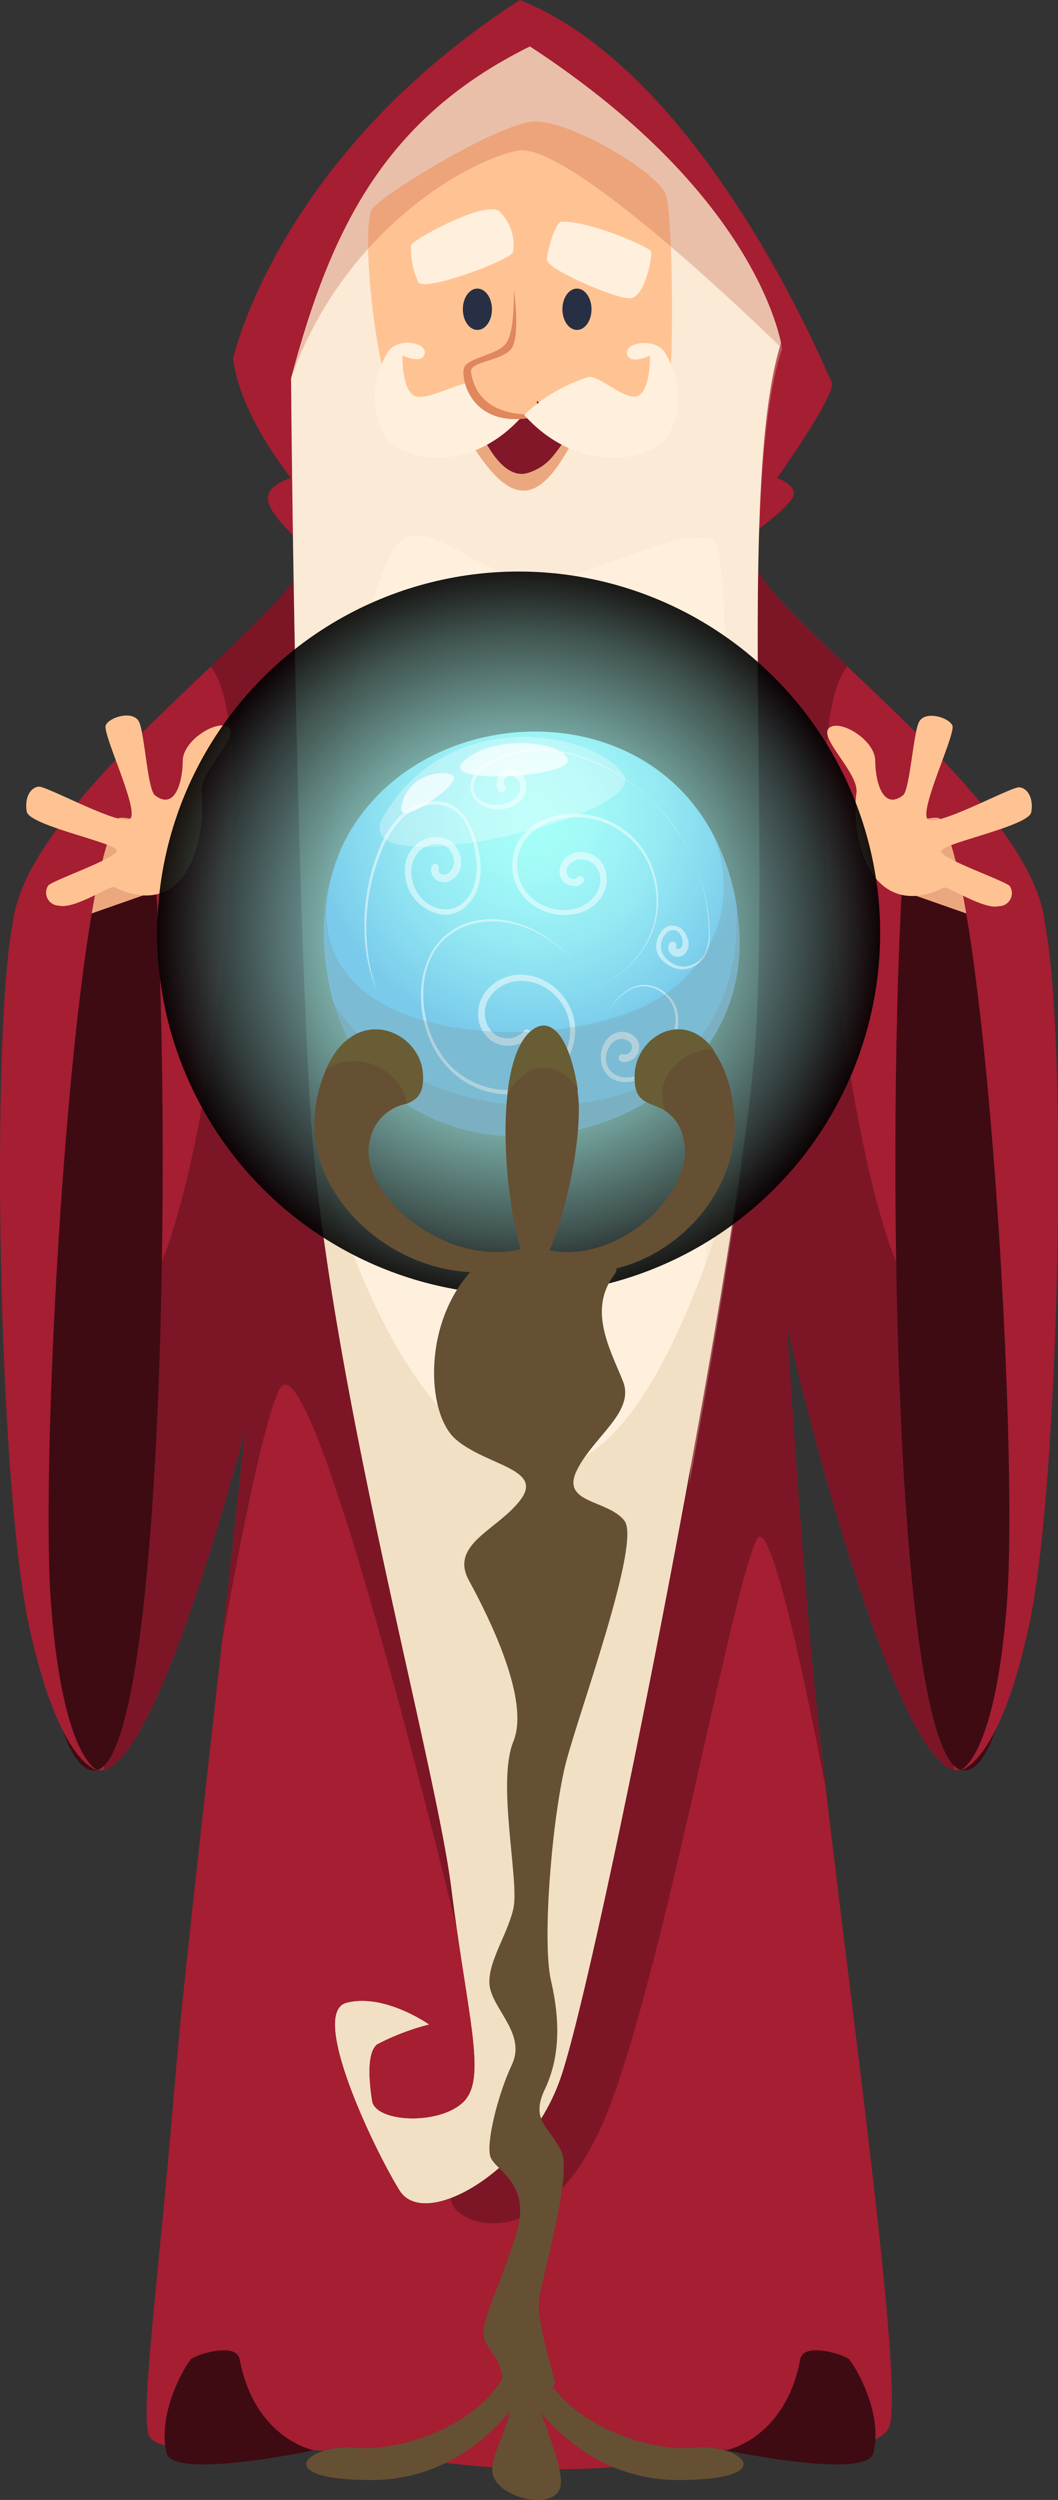 <svg xmlns="http://www.w3.org/2000/svg" xmlns:xlink="http://www.w3.org/1999/xlink" viewBox="0 0 81.4 192.23"><rect x="0" y="0" width="81.4" height="192.23" fill="#333333" stroke="none"/><defs><style>.cls-1{isolation:isolate;}.cls-2{fill:#a51e32;}.cls-3{fill:#7c1626;}.cls-4{fill:#3e0b13;}.cls-5{fill:#eba87f;}.cls-6{fill:#ffc393;}.cls-7{fill:#fff0dd;}.cls-8,.cls-9{fill:#f1dec1;}.cls-14,.cls-8{opacity:0.9;}.cls-13,.cls-18,.cls-8,.cls-9{mix-blend-mode:multiply;}.cls-13,.cls-21,.cls-9{opacity:0.3;}.cls-10{fill:#82172a;}.cls-11{fill:#e0875e;}.cls-12{fill:#272f44;}.cls-13{fill:#c15a45;}.cls-14,.cls-20{mix-blend-mode:screen;}.cls-14{fill:url(#radial-gradient);}.cls-15{fill:url(#radial-gradient-2);}.cls-16{opacity:0.5;}.cls-17,.cls-21,.cls-22{fill:#fff;}.cls-18{fill:#7e8678;opacity:0.2;}.cls-19{fill:#655034;}.cls-20{fill:#695d35;}.cls-22{opacity:0.7;}</style><radialGradient id="radial-gradient" cx="-2270.82" cy="71.76" r="27.81" gradientTransform="translate(1696.35 1626.73) rotate(45)" gradientUnits="userSpaceOnUse"><stop offset="0.01" stop-color="#a7fff9"/><stop offset="0.1" stop-color="#a3f9f3"/><stop offset="0.23" stop-color="#99e9e4"/><stop offset="0.36" stop-color="#87ceca"/><stop offset="0.52" stop-color="#6fa9a5"/><stop offset="0.67" stop-color="#4f7976"/><stop offset="0.84" stop-color="#2a403e"/><stop offset="1"/></radialGradient><radialGradient id="radial-gradient-2" cx="-2269.63" cy="62.85" r="16.97" gradientTransform="translate(2310.72)" gradientUnits="userSpaceOnUse"><stop offset="0.01" stop-color="#a7fff9"/><stop offset="0.26" stop-color="#a2f9f7"/><stop offset="0.59" stop-color="#94e9f3"/><stop offset="0.96" stop-color="#7dcfec"/><stop offset="1" stop-color="#7acbeb"/></radialGradient></defs><g class="cls-1"><g id="Layer_2" data-name="Layer 2"><g id="_1" data-name="1"><path class="cls-2" d="M60.46,101.61C63.07,113,69.22,135,73.39,136.1a1.22,1.22,0,0,0,.46,0c4.16-.47,5-20.74,5-20.74l-.47-43.72,2-.82c-.84-6.09-8.91-13.61-15.18-19.57-3.44-3.26-6.33-6-7.21-7.89C55.51,38.22,57.75,89.83,60.46,101.61Z"/><path class="cls-3" d="M60.46,101.61C63.07,113,69.22,135,73.39,136.1c-.19-13.4-1-32.5-3.87-37.85-4.06-7.5-8.68-41.76-4.33-47-3.44-3.26-6.33-6-7.21-7.89C55.51,38.22,57.75,89.83,60.46,101.61Z"/><path class="cls-4" d="M69.41,67.91c-1.3,23.1-.35,68.58,4.83,68.23S80,100.67,80.13,100.2s-.58-28-.58-28-6.25-7.78-7.66-7.66S69.41,67.91,69.41,67.91Z"/><path class="cls-5" d="M67.88,68c.55.15,8.88,3.09,8.88,3.09L76.28,67a46.43,46.43,0,0,0-4-4.08c-.63-.32-4.87,1.17-4.87,1.17Z"/><path class="cls-2" d="M72.28,62.93c3.53,4.55,6.13,48.47,5.18,60.48s-3.61,12.73-3.61,12.73,3-.31,5.34-11.23,3-45.21,1.18-54S72.28,62.93,72.28,62.93Z"/><path class="cls-6" d="M69.48,61.15c-1.53,1.19-2.13-1-2.14-2.64S64.55,55.23,63.77,56s2.36,3.48,2.12,5,0,5.37,2,7.06,4.43.32,4.71.18,3.1,1.74,4.26,1.44a1,1,0,0,0,.84-1.53c-.17-.35-5.28-2.09-5.3-2.69s6.74-1.92,6.94-3-.29-1.87-.92-1.92-6.16,3-7,2.49,2.15-6.61,1.85-7.25-2.13-1.16-2.57-.25S70,60.7,69.48,61.15Z"/><path class="cls-2" d="M20.94,101.61C18.33,113,12.17,135,8,136.1a1.22,1.22,0,0,1-.46,0c-4.17-.47-5-20.74-5-20.74L3,71.68l-2-.82c.83-6.09,8.9-13.61,15.18-19.57,3.43-3.26,6.33-6,7.21-7.89C25.89,38.22,23.65,89.83,20.94,101.61Z"/><path class="cls-3" d="M20.94,101.61C18.33,113,12.17,135,8,136.1c.18-13.4,1-32.5,3.87-37.85,4.06-7.5,8.67-41.76,4.33-47,3.43-3.26,6.33-6,7.21-7.89C25.89,38.22,23.65,89.83,20.94,101.61Z"/><path class="cls-2" d="M68.35,186.75c-1.53,2.56-11.11.9-14.3,1.92s-12.64,1.91-22.08.38-20,.38-20.56-1.91.77-11.62,2.05-27.07c.51-6.25,1.95-18.82,3.61-33.75,2.38-21.33,5.22-47.48,6.49-66.86,0-.55.08-1.1.11-1.63l34.34,1s.2,3.9.54,9.94c.88,15.86,2.67,46.49,4.05,60.27.26,2.55.58,5.41.93,8.46C65.83,157.17,69.67,184.54,68.35,186.75Z"/><path class="cls-3" d="M63.53,137.52c-2-10.45-4.35-20.75-5.27-19.19C56.48,121.4,51.37,150,47,161.73s-11.49,9.71-12.25,7.66,5.1-10.21,5.1-10.21L35.8,151s-11.75-49.27-14.3-44.17c-1.13,2.26-2.85,10.72-4.43,19.48,2.38-21.33,5.22-47.48,6.49-66.86,6.33,1.58,29.86,7.95,35,9.33.88,15.86,2.67,46.49,4.05,60.27C62.86,131.61,63.18,134.47,63.53,137.52Z"/><path class="cls-2" d="M17.93,27.57c.51,4.34,4.46,9.19,4.46,9.19s-1.91.51-1.78,1.66,2.17,2.94,2.17,2.94l35.36-.51s2.8-2,2.93-2.81-1.28-1.28-1.28-1.28,4.34-6.12,4.22-7.27-5-6.26-5-6.26Z"/><path class="cls-7" d="M58.14,79.59c-.14,2.1-.45,4.92-.9,8.24C56.3,94.8,54.76,104,53,113.5c-3.76,20.55-8.43,42.54-10,46.63-2.55,6.9-10.34,11.36-12.25,8.3s-7-13.66-4.09-14.42S33,155.67,33,155.67a18.34,18.34,0,0,0-4,1.53c-.77.64-.64,2.68-.38,4.34s5.1,1.91,7,.13.38-6.39-.89-16.47c-1.24-9.76-9-37.46-10.71-57.86,0-.34-.05-.69-.08-1s0-.65-.06-1C22.65,64.78,22.39,28.4,22.39,28.4s-.89-5,2.3-11.87S38.09,2.1,40.52,1.59c0,0,3.7,1,8.42,5.11S59.28,19.33,60.18,26.1C56.86,35.93,59.16,63.5,58.14,79.59Z"/><path class="cls-8" d="M57.24,87.83C56.3,94.8,54.76,104,53,113.5c-3.76,20.55-8.43,42.54-10,46.63-2.55,6.9-10.34,11.36-12.25,8.3s-7-13.66-4.09-14.42S33,155.67,33,155.67a18.34,18.34,0,0,0-4,1.53c-.77.64-.64,2.68-.38,4.34s5.1,1.91,7,.13.38-6.39-.89-16.47c-1.24-9.76-9-37.46-10.71-57.86,0-.34-.05-.69-.08-1,2.48,9.55,7.45,23.39,15.92,26.26C48.15,115.37,53.9,99.91,57.24,87.83Z"/><path class="cls-9" d="M58.14,80.29c-.42,6.53-2.56,19.89-5.12,33.92,1.86-19.83,4.19-72.5,1.75-72.81-2.72-.34-4.76.85-10.89,2.9s-11.23-6-13.62-2C28,45.93,24,64.77,24.07,88.05c-.06-.68-.1-1.35-.15-2C22.65,65.49,22.39,29.1,22.39,29.1a12.23,12.23,0,0,1-.09-2.54h0a24.79,24.79,0,0,1,2.39-9.32C27.88,10.34,38.09,2.81,40.52,2.3c0,0,3.7,1,8.42,5.1S59.28,20,60.18,26.81C56.86,36.64,59.16,64.21,58.14,80.29Z"/><path class="cls-4" d="M12.82,188.63c.51,2.08,11.32-.22,11.32-.22s-4.55-.86-5.7-7c-.26-1.36-3.41-.34-3.75,0S12.05,185.48,12.82,188.63Z"/><path class="cls-4" d="M67.19,188.63c-.51,2.08-11.32-.22-11.32-.22s4.55-.86,5.7-7c.26-1.36,3.41-.34,3.75,0S68,185.48,67.19,188.63Z"/><path class="cls-6" d="M28.58,16.15c-.8,2,.32,12.89,2.11,16s19.59,1.28,20.42.13.71-15.57.13-17.29S43.78,9.16,41,9.35,29,15.19,28.58,16.15Z"/><path class="cls-5" d="M36.32,34.2c3.14,5,5.3,4.64,8-.8-.94-1.76-3.89-2.49-3.89-2.49Z"/><path class="cls-10" d="M44.05,32.68A10,10,0,0,1,42.6,35a3.92,3.92,0,0,1-2.15,1.41c-1.05.2-1.94-.65-2.58-1.58a10.4,10.4,0,0,1-1.06-2l3.53-2.65Z"/><path class="cls-7" d="M32.19,21.72c.7.7,7-1.73,7.27-2.3a3.57,3.57,0,0,0-1-3.13c-.95-1-6.64,2.11-6.83,2.55A6.1,6.1,0,0,0,32.19,21.72Z"/><path class="cls-7" d="M42.07,19.94c-.06.74,5.19,3,6.37,3s1.82-3.35,1.62-3.65S45.49,17,43.21,17.05C42.7,17.07,42.11,19.36,42.07,19.94Z"/><path class="cls-7" d="M40.26,31.91a8.4,8.4,0,0,0-4-2.42c-.75-.26-3.59,1.53-4.48.89s-.82-3.06-.82-3.06,1.5.76,1.71-.13-2.25-1.34-2.93.06a6.38,6.38,0,0,0-.34,5.88C30.52,35.55,36.17,36.64,40.26,31.91Z"/><path class="cls-6" d="M38.86,27.13s-2.3.38-2.74,1.14S37.65,32.81,41,32C42.37,30.38,38.86,27.13,38.86,27.13Z"/><path class="cls-11" d="M39.56,22.4c-.06.19.07,3.26-.7,4.09s-2.74,1-3.13,1.72.51,5.68,6.9,3.45c-3.2.64-6-.2-6.39-3.07-.12-.83,2.62-.83,3.19-1.91S39.56,22.4,39.56,22.4Z"/><path class="cls-7" d="M40.33,31.91A12.64,12.64,0,0,1,45.24,29c.78-.26,3,2,3.92,1.4s.85-3.06.85-3.06-1.56.76-1.77-.13,2.33-1.34,3,.06a6.21,6.21,0,0,1,.35,5.88C50.43,35.55,44.57,36.64,40.33,31.91Z"/><path class="cls-12" d="M45.51,23.78c0,.88-.5,1.59-1.12,1.59s-1.12-.71-1.12-1.59.5-1.59,1.12-1.59S45.51,22.91,45.51,23.78Z"/><path class="cls-12" d="M37.85,23.78c0,.88-.5,1.59-1.12,1.59s-1.12-.71-1.12-1.59.5-1.59,1.12-1.59S37.85,22.91,37.85,23.78Z"/><path class="cls-13" d="M60.18,26.81S43.88,10.74,39.8,11.59,26.35,17.91,22.39,29.1c0,0-.05-1-.09-2.54h0a24.79,24.79,0,0,1,2.39-9.32C27.88,10.34,38.09,2.81,40.52,2.3c0,0,3.7,1,8.42,5.1S59.28,20,60.18,26.81Z"/><path class="cls-2" d="M22.39,29.1c-.12.39-4.46-1.53-4.46-1.53S21.37,12,40,0C54.43,5.74,64,29.49,64,29.49l-3.83-2.68S58.77,15.32,40.77,3.57C29.67,9.06,25.46,17.49,22.39,29.1Z"/><path class="cls-4" d="M12,67.91c1.29,23.1.35,68.58-4.83,68.23s-5.78-35.47-5.9-35.94.59-28,.59-28S8.1,64.38,9.51,64.5,12,67.91,12,67.91Z"/><path class="cls-5" d="M13.51,68c-.55.15-8.87,3.09-8.87,3.09L5.11,67a46.71,46.71,0,0,1,4-4.08C9.75,62.61,14,64.1,14,64.1Z"/><path class="cls-2" d="M9.12,62.93C5.58,67.48,3,111.4,3.93,123.41s3.62,12.73,3.62,12.73-3-.31-5.34-11.23S-.74,79.7,1,70.86,9.12,62.93,9.12,62.93Z"/><path class="cls-6" d="M11.92,61.15c1.53,1.19,2.13-1,2.14-2.64s2.79-3.28,3.57-2.55-2.36,3.48-2.13,5-.05,5.37-2,7.06-4.42.32-4.7.18-3.1,1.74-4.26,1.44a1,1,0,0,1-.84-1.53C3.88,67.75,9,66,9,65.41s-6.75-1.92-6.94-3,.29-1.87.92-1.92,6.16,3,7,2.49S7.84,56.4,8.14,55.76s2.13-1.16,2.56-.25S11.35,60.7,11.92,61.15Z"/><circle class="cls-14" cx="39.9" cy="71.76" r="27.81" transform="translate(-39.05 49.23) rotate(-45)"/><path class="cls-15" d="M25,73.57A16.11,16.11,0,0,1,26.36,65a0,0,0,0,1,0,0C31.59,54.15,49,52.8,54.94,64.31a17.74,17.74,0,0,1,1.82,6C59.36,89.6,26.93,95,25,73.57Z"/><g class="cls-16"><path class="cls-17" d="M40,74.94a3.57,3.57,0,0,0-1.62.44,3.26,3.26,0,0,0-1.22,1.17,2.77,2.77,0,0,0-.36,1.68,2.49,2.49,0,0,0,.74,1.57,2.25,2.25,0,0,0,1.65.61,2.06,2.06,0,0,0,1.59-.78h0a.29.29,0,1,0-.47-.35,1.54,1.54,0,0,1-1.16.56,1.69,1.69,0,0,1-1.24-.44,2.18,2.18,0,0,1-.32-2.59A2.94,2.94,0,0,1,40,75.42a3.67,3.67,0,0,1,2.67,1.09,3.85,3.85,0,0,1,1.2,2.67,4.44,4.44,0,0,1-1,2.8,4.76,4.76,0,0,1-2.49,1.66,5.61,5.61,0,0,1-3-.07A6.37,6.37,0,0,1,34.7,82a7.3,7.3,0,0,1-1.62-2.63,8.38,8.38,0,0,1-.51-3.06,6.5,6.5,0,0,1,.75-3,4.92,4.92,0,0,1,1-1.21,5.13,5.13,0,0,1,1.32-.82,6,6,0,0,1,3.08-.38,7.75,7.75,0,0,1,2.94,1,12.63,12.63,0,0,1,2.49,1.94,12.37,12.37,0,0,0-2.47-2,8,8,0,0,0-2.95-1.09,6.08,6.08,0,0,0-3.13.35A5.3,5.3,0,0,0,34.2,72a5,5,0,0,0-1,1.24,6.82,6.82,0,0,0-.81,3.07,8.64,8.64,0,0,0,.49,3.14,7.4,7.4,0,0,0,1.65,2.72,6.49,6.49,0,0,0,2.72,1.69,5.8,5.8,0,0,0,3.2.11,5.09,5.09,0,0,0,2.7-1.75,4.85,4.85,0,0,0,1.11-3,4.24,4.24,0,0,0-1.28-3A4.13,4.13,0,0,0,40,74.94Z"/><path class="cls-17" d="M50,71.94a8,8,0,0,1-.65,1.18A7.84,7.84,0,0,1,45,76.23a7.83,7.83,0,0,0,4.37-3.07A7.73,7.73,0,0,0,50.05,72a8.25,8.25,0,0,0,.43-1.3,7.65,7.65,0,0,0,.15-1.36,7.78,7.78,0,0,0-.1-1.36,7.69,7.69,0,0,0-.36-1.33,8.23,8.23,0,0,0-.62-1.22,6.42,6.42,0,0,0-.88-1.07,6.45,6.45,0,0,0-6.43-1.48A4.46,4.46,0,0,0,40,64.5a3.75,3.75,0,0,0-.52,2.73A3.66,3.66,0,0,0,41,69.59a4.18,4.18,0,0,0,2.7.76A3.78,3.78,0,0,0,45.09,70a3,3,0,0,0,1.12-.93,2.56,2.56,0,0,0,.47-1.41,2.21,2.21,0,0,0-.46-1.43,2,2,0,0,0-1.36-.71,1.72,1.72,0,0,0-1.46.55,1.56,1.56,0,0,0-.34.75A1.09,1.09,0,0,0,44,68.11a1.09,1.09,0,0,0,.47,0,.89.89,0,0,0,.41-.29h0a.29.29,0,1,0-.47-.35.37.37,0,0,1-.34.11.58.58,0,0,1-.38-.21.78.78,0,0,1,.13-.91,1.1,1.1,0,0,1,1-.37,1.47,1.47,0,0,1,1,.5,1.61,1.61,0,0,1,.36,1.09,2,2,0,0,1-.36,1.14,2.9,2.9,0,0,1-2.15,1.14,3.74,3.74,0,0,1-2.44-.66,3.21,3.21,0,0,1-.89-.91,3.32,3.32,0,0,1-.49-1.18,3.42,3.42,0,0,1,.44-2.48,4.12,4.12,0,0,1,2.06-1.55,6,6,0,0,1,5.12.55,5.9,5.9,0,0,1,1.06.8,6.45,6.45,0,0,1,.86,1A6,6,0,0,1,50,66.68,7.33,7.33,0,0,1,50.39,68a7,7,0,0,1,0,2.68A8.37,8.37,0,0,1,50,71.94Z"/><path class="cls-17" d="M51.22,76.37a2.74,2.74,0,0,0-1.3-.61,2.35,2.35,0,0,0-1.41.24,3.59,3.59,0,0,0-1.77,2.16,3.58,3.58,0,0,1,1.8-2.09,2.28,2.28,0,0,1,1.36-.2,2.53,2.53,0,0,1,1.23.62,2.38,2.38,0,0,1,.74,1.13A3,3,0,0,1,51.92,79a5.56,5.56,0,0,1-.45,1.32,6.5,6.5,0,0,1-.72,1.19,3.43,3.43,0,0,1-2.29,1.32,1.87,1.87,0,0,1-1.24-.26,1.39,1.39,0,0,1-.59-1A1.65,1.65,0,0,1,47,80.33a1,1,0,0,1,1-.43.91.91,0,0,1,.47.26.48.48,0,0,1,.15.43.64.64,0,0,1-.25.4.42.42,0,0,1-.39.08h0a.28.28,0,0,0-.37.17.3.3,0,0,0,.17.38.92.92,0,0,0,.52,0,1,1,0,0,0,.43-.21,1.18,1.18,0,0,0,.45-.79,1,1,0,0,0-.06-.48,1.39,1.39,0,0,0-.25-.38,1.44,1.44,0,0,0-.77-.4,1.38,1.38,0,0,0-.85.12,1.65,1.65,0,0,0-.63.54,2.14,2.14,0,0,0-.37,1.51A1.81,1.81,0,0,0,47,82.89a2.28,2.28,0,0,0,1.5.29A3.74,3.74,0,0,0,51,81.67a7.24,7.24,0,0,0,.73-1.26A6.06,6.06,0,0,0,52.14,79a3.24,3.24,0,0,0-.09-1.45A2.54,2.54,0,0,0,51.22,76.37Z"/><path class="cls-17" d="M34.43,70.33a2.45,2.45,0,0,0,1.39-.61,3.35,3.35,0,0,0,.86-1.21,5.16,5.16,0,0,0,.18-2.88,7,7,0,0,0-1-2.71,2.89,2.89,0,0,0-1.08-1,2.49,2.49,0,0,0-.69-.25,3.08,3.08,0,0,0-.74-.06,3.91,3.91,0,0,0-2.6,1.16,7.17,7.17,0,0,0-1.53,2.4,14.64,14.64,0,0,0-.84,2.71,15.56,15.56,0,0,0-.16,5.65A15.27,15.27,0,0,0,29,76.27a6.78,6.78,0,0,0,.6,1.28,3,3,0,0,0,1,1,3,3,0,0,1-1-1A6.14,6.14,0,0,1,29,76.26a15.19,15.19,0,0,1-.66-2.74,15.62,15.62,0,0,1,1.09-8.28,7.19,7.19,0,0,1,1.52-2.31,3.71,3.71,0,0,1,2.46-1.07,3.05,3.05,0,0,1,.67.07,2.22,2.22,0,0,1,.62.24,2.73,2.73,0,0,1,1,.91,6.91,6.91,0,0,1,.88,2.6,5,5,0,0,1-.2,2.68,2.88,2.88,0,0,1-.78,1.07,2,2,0,0,1-1.16.49,2.62,2.62,0,0,1-2.23-1.14,2.88,2.88,0,0,1-.45-2.49,2.13,2.13,0,0,1,.69-1,2,2,0,0,1,1.15-.4,1.34,1.34,0,0,1,1,.46,1.44,1.44,0,0,1,.31,1.11,1.08,1.08,0,0,1-.22.5.88.88,0,0,1-.44.28.6.6,0,0,1-.23,0,.37.37,0,0,1-.16-.09.31.31,0,0,1-.11-.31s0,0,0,0a.3.3,0,0,0-.16-.39.29.29,0,0,0-.38.16l0,0a.87.87,0,0,0,0,.55.93.93,0,0,0,.27.42.88.88,0,0,0,.45.23,1.11,1.11,0,0,0,.48,0,1.49,1.49,0,0,0,1.06-1.26A2,2,0,0,0,35,65a1.64,1.64,0,0,0-.67-.49,2.13,2.13,0,0,0-.79-.15,2.43,2.43,0,0,0-2.3,1.83A3.42,3.42,0,0,0,31.81,69,3.43,3.43,0,0,0,33,70,2.7,2.7,0,0,0,34.43,70.33Z"/><path class="cls-17" d="M54.61,71.71a14.61,14.61,0,0,0-.39-3,14.8,14.8,0,0,0-1-2.87,15.82,15.82,0,0,0-1.59-2.58A19,19,0,0,0,49.54,61a17,17,0,0,0-2.47-1.75,14.56,14.56,0,0,0-1.36-.7,11.59,11.59,0,0,0-1.43-.52,10.65,10.65,0,0,0-1.49-.31c-.25,0-.5,0-.76-.08s-.51,0-.76,0a8.29,8.29,0,0,0-3,.59c-.23.11-.47.2-.69.33A4.09,4.09,0,0,0,37,59a2.24,2.24,0,0,0-.8,1.34,1.51,1.51,0,0,0,.13.81,1.65,1.65,0,0,0,.52.62,2.58,2.58,0,0,0,1.52.47,2.47,2.47,0,0,0,1.53-.53,1.61,1.61,0,0,0,.56-1.57,1.27,1.27,0,0,0-.52-.74,1.18,1.18,0,0,0-.92-.2,1.08,1.08,0,0,0-.73.66,1.17,1.17,0,0,0-.08.5,1,1,0,0,0,.21.51h0l0,0a.3.3,0,0,0,.42-.42.41.41,0,0,1-.06-.42.53.53,0,0,1,.33-.35.77.77,0,0,1,.88.55,1.17,1.17,0,0,1-.38,1.16,2.13,2.13,0,0,1-1.28.49A2.15,2.15,0,0,1,37,61.58a1.38,1.38,0,0,1-.45-.51,1.2,1.2,0,0,1-.12-.67,1.94,1.94,0,0,1,.7-1.22,3.68,3.68,0,0,1,.59-.45,7,7,0,0,1,.67-.34,8.15,8.15,0,0,1,2.92-.64c.25,0,.51,0,.76,0s.5,0,.75.08a10.47,10.47,0,0,1,1.48.29,11.55,11.55,0,0,1,1.43.51c.47.2.91.44,1.36.68a17,17,0,0,1,2.48,1.74,14.51,14.51,0,0,1,2.09,2.2,14.85,14.85,0,0,1,1.56,2.59,14.37,14.37,0,0,1,1.32,5.87,3.6,3.6,0,0,1-.25,1.46,1.92,1.92,0,0,1-1,1,1.65,1.65,0,0,1-1.39,0,2,2,0,0,1-1-1,1.48,1.48,0,0,1,.26-1.29.8.8,0,0,1,.49-.35.33.33,0,0,1,.14,0,.32.32,0,0,1,.14,0,.5.5,0,0,1,.25.13,1.08,1.08,0,0,1,.29,1.1c-.07.14-.25.23-.33.19S52,73,52,72.93s0-.08,0-.07a.29.29,0,1,0-.5-.31.61.61,0,0,0-.09.35,1,1,0,0,0,.09.3.7.7,0,0,0,.49.36.8.8,0,0,0,.56-.11.94.94,0,0,0,.34-.4,1.22,1.22,0,0,0,0-.92,1.58,1.58,0,0,0-.48-.73,1,1,0,0,0-.43-.21.86.86,0,0,0-.23,0,.66.66,0,0,0-.24,0,1.17,1.17,0,0,0-.69.53,1.94,1.94,0,0,0-.31.76,1.62,1.62,0,0,0,.08.84,1.74,1.74,0,0,0,.49.64,2.27,2.27,0,0,0,.68.42,1.78,1.78,0,0,0,.79.16,2,2,0,0,0,.77-.2,2.13,2.13,0,0,0,1.07-1.12A3.76,3.76,0,0,0,54.61,71.71Z"/></g><path class="cls-18" d="M25.55,76.9h0a18.59,18.59,0,0,1-.6-3.33A16.11,16.11,0,0,1,26.36,65c-7,16,17.55,16.69,24.86,11.4a9.91,9.91,0,0,0,3.72-12.06,17.62,17.62,0,0,1,1.7,5.15c0,.27.09.53.12.81C59.21,88.52,30.43,94.34,25.55,76.9Z"/><path class="cls-18" d="M25.55,76.9C32.07,87.51,47,85.76,51,82.64c4.24-3.3,5.89-7.54,5.66-13a1.62,1.62,0,0,1,0-.22c0,.27.09.53.12.81C59.21,88.52,30.43,94.34,25.55,76.9Z"/><path class="cls-19" d="M40.71,97.54c-1-1.13-2.26-8.32-1.66-13.47.24-2.16.81-4,1.84-4.82,1.46-1.2,2.91.42,3.55,4.45,0,.09,0,.17,0,.26C45.1,88.18,42.18,99.13,40.71,97.54Z"/><path class="cls-20" d="M44.44,83.7C43.26,82,41,81,39.05,84.07c.24-2.16.81-4,1.84-4.82C42.35,78.05,43.8,79.67,44.44,83.7Z"/><path class="cls-19" d="M40.31,97.25C32.15,100,22.72,92.54,24.37,84.53a11.77,11.77,0,0,1,.73-2.34c2.27-5.12,7.21-2.9,7.43.34.12,1.62-.48,2-1.26,2.35a3.54,3.54,0,0,0-2.82,2.83c-1,4,5.87,10,12,8.25C40.44,96,41.46,96.43,40.31,97.25Z"/><path class="cls-20" d="M31.27,84.88c-.11-2-3.09-4.44-6.17-2.69,2.27-5.12,7.21-2.9,7.43.34C32.65,84.15,32.05,84.56,31.27,84.88Z"/><path class="cls-19" d="M41.66,97.25c-1.07-.82-.12-1.29-.12-1.29,5.65,1.77,12-4.24,11.07-8.25a3.35,3.35,0,0,0-1.43-2.3c-1.17-.74-2.49-.44-2.34-2.88.19-2.86,3.76-4.93,6-1.85a9.2,9.2,0,0,1,1.5,3.85C57.92,92.54,49.2,100,41.66,97.25Z"/><path class="cls-20" d="M54.88,80.68c-2.06-.1-4.75,2-3.7,4.73-1.17-.74-2.49-.44-2.34-2.88C49,79.67,52.6,77.6,54.88,80.68Z"/><path class="cls-19" d="M36.61,97.37c-4.12,4-3.88,11.31-1.53,13.32s6.72,2.24,5,4.59-5.54,3.42-4,6.25,4.72,9.19,3.42,12.37.47,10.72,0,12.85-2.24,4.47-1.77,6.24,2.71,3.54,1.65,5.78-2,6-1.65,7.07,3.19,2,2,5.89S37.2,178,37.2,179.39s1.54,1.53,1.54,4.47,4-.59,4-.59-1.41-4.71-1.29-6.24,2.59-9.66,1.76-11.55-2.47-2.35-1.29-4.83,1.18-5.3.47-8.37.12-12.84,1.18-16.85,5.77-16.85,4.47-18.5-4.94-1.29-3.65-3.89,4.48-4.47,3.54-6.83-2.71-5.42-.71-8.13S36.61,97.37,36.61,97.37Z"/><path class="cls-19" d="M39.32,181.27c-1.17,4.72-8.13,7.31-11.9,6.95s-6.83,2.48,1.18,2.48,11.9-7.07,11.9-7.07Z"/><path class="cls-19" d="M41.45,181.27c1.17,4.72,8.13,7.31,11.9,6.95s6.83,2.48-1.18,2.48-11.9-7.07-11.9-7.07Z"/><path class="cls-19" d="M39.44,182.45c.47,4-2.24,6.48-1.41,8.13s4.59,2.36,5.07.71-2.24-6.95-2.24-8.6S39.44,182.45,39.44,182.45Z"/><path class="cls-21" d="M29.5,62.77c-3.23,5.51,20.51,0,18.5-3.18S34.69,53.93,29.5,62.77Z"/><path class="cls-22" d="M35.61,58.62c-1.77,1.78,8.55,1.14,8.07-.25S37.79,56.41,35.61,58.62Z"/><path class="cls-22" d="M30.87,62.1c-.25,1.58,4.75-1.89,4-2.45S31.25,59.57,30.87,62.1Z"/></g></g></g></svg>